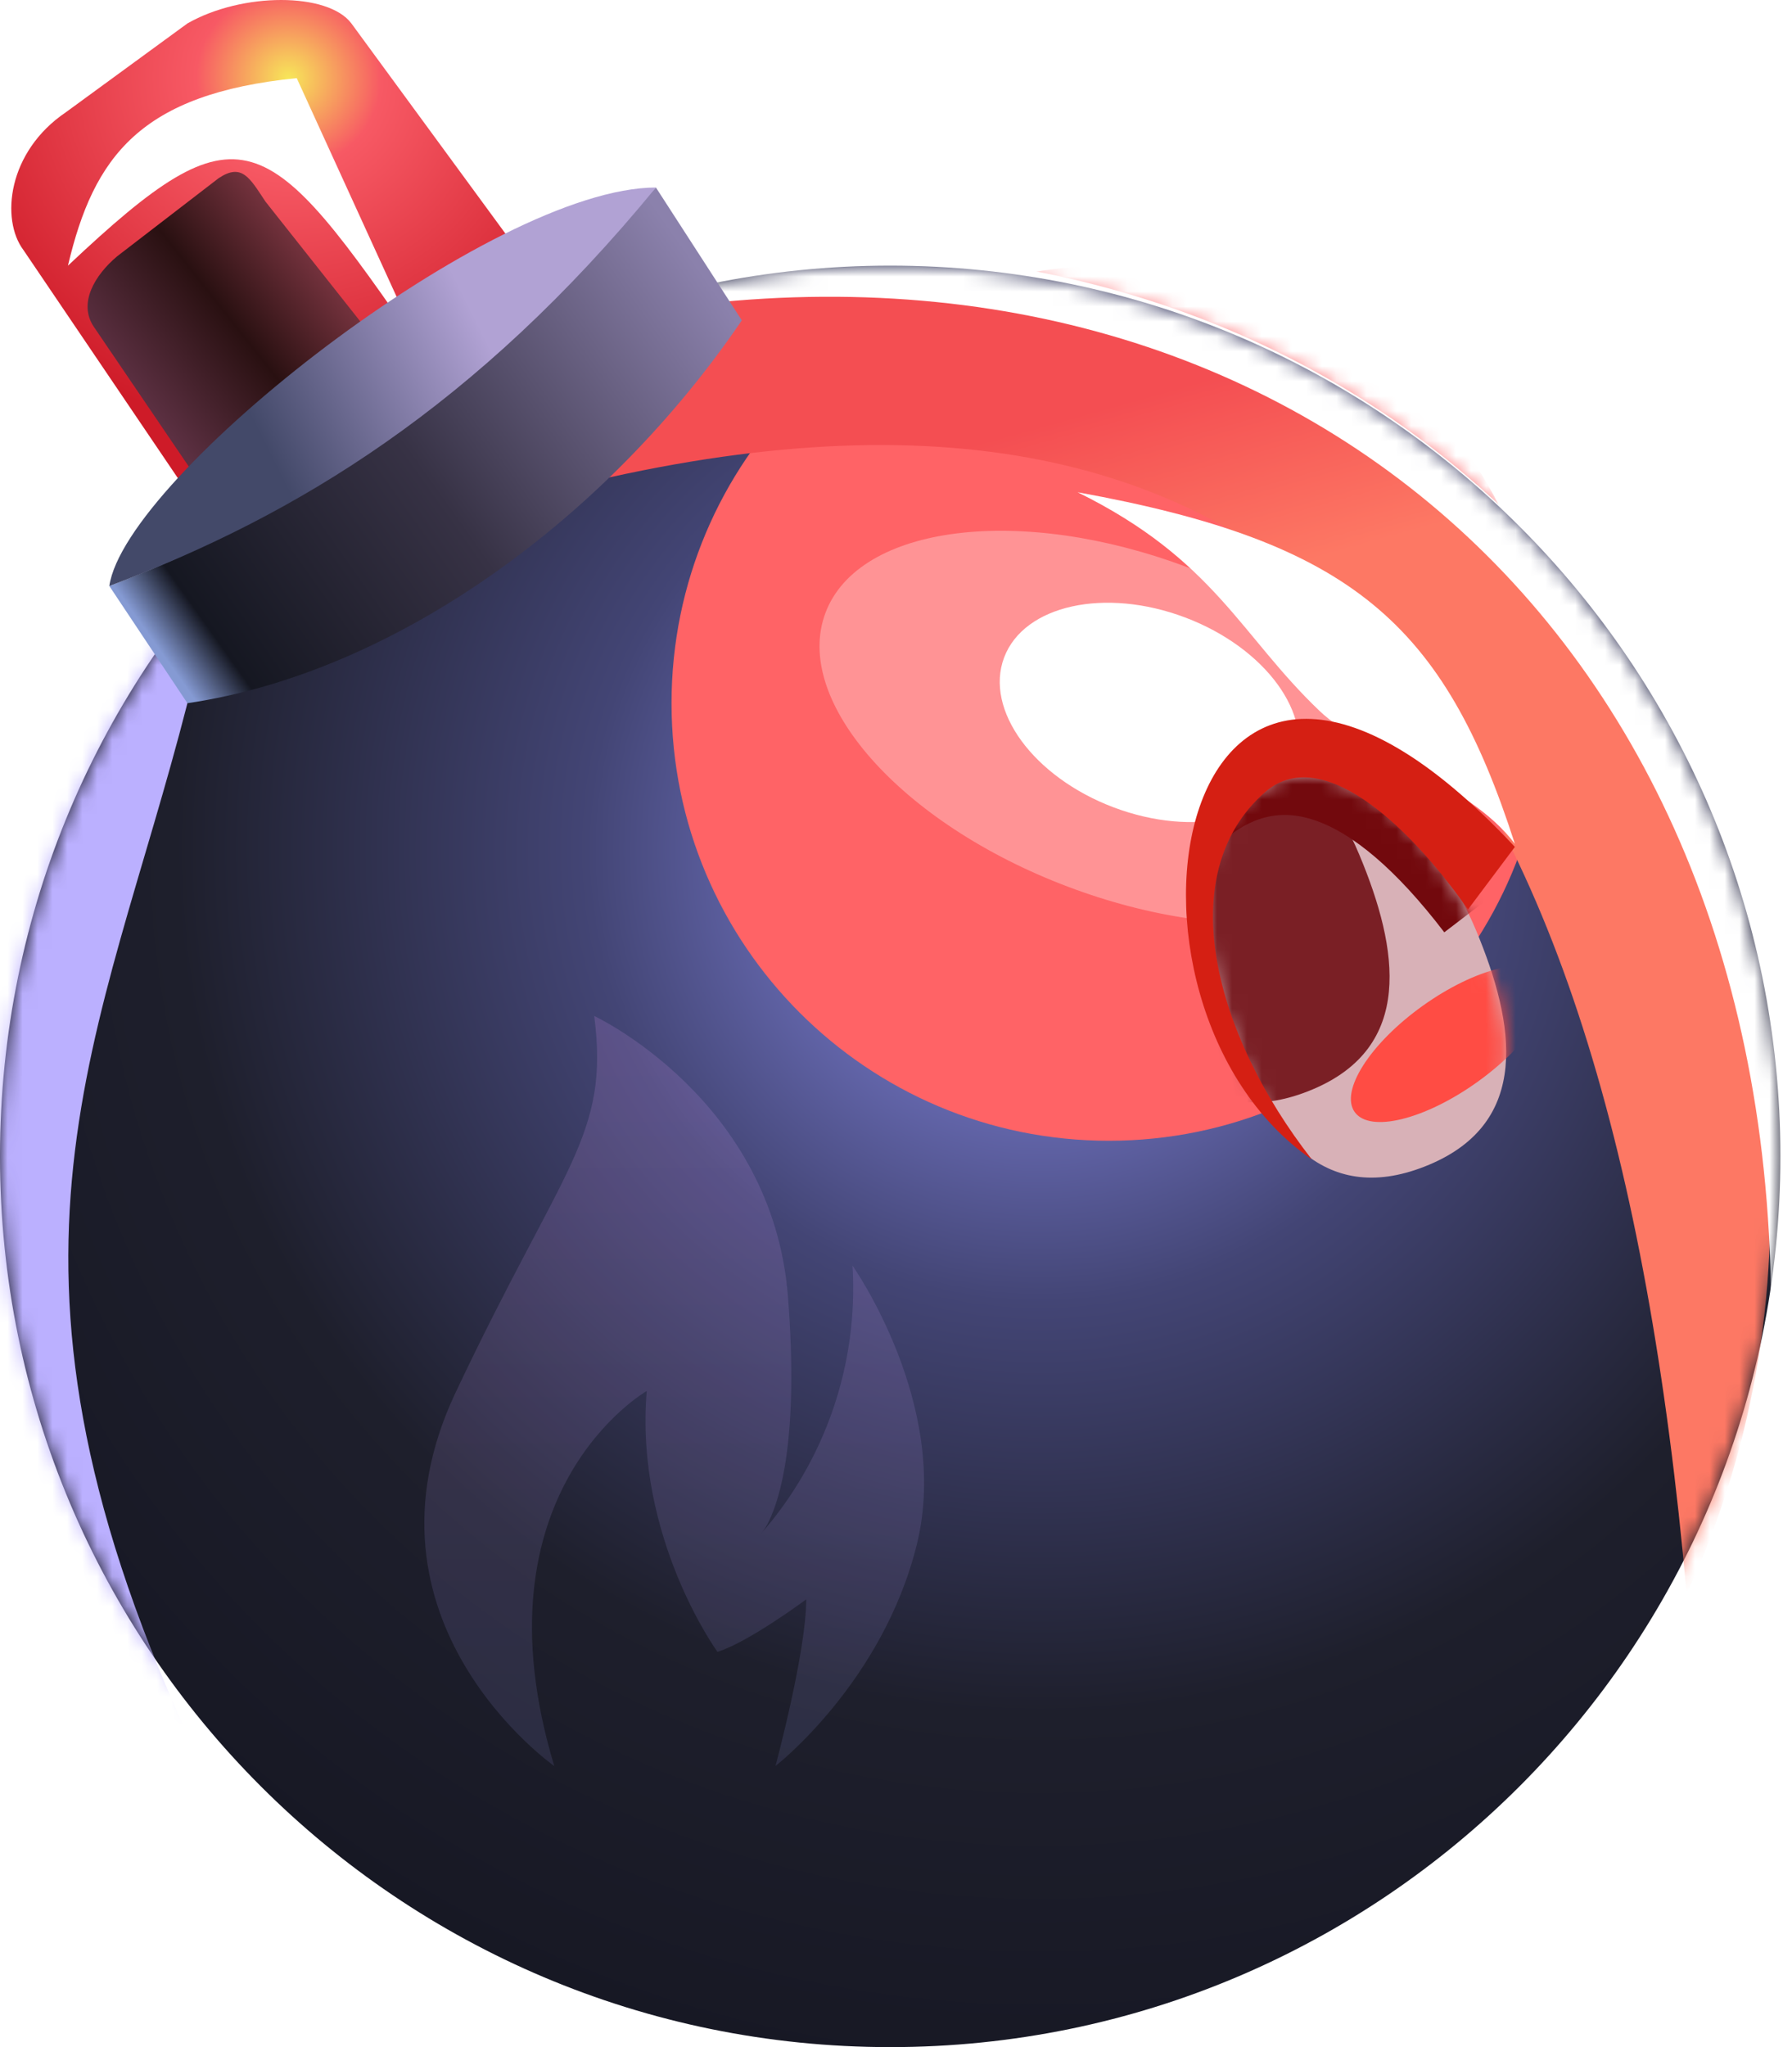 <svg width="120" height="137" viewBox="0 0 120 137" fill="none" xmlns="http://www.w3.org/2000/svg">
<path d="M59.611 137C92.533 137 119.222 110.311 119.222 77.389C119.222 44.467 92.533 17.778 59.611 17.778C26.689 17.778 0 44.467 0 77.389C0 110.311 26.689 137 59.611 137Z" fill="url(#paint0_radial_343_459)"/>
<path d="M37.118 118.192C31.555 99.803 43.308 93.09 43.308 93.09C42.486 102.901 48.043 110.546 48.043 110.546C50.088 109.927 53.989 107.036 53.989 107.036C53.989 110.546 51.93 118.186 51.93 118.186C51.93 118.186 59.137 112.596 61.406 103.311C63.672 94.026 57.09 84.704 57.09 84.704C57.486 91.277 55.271 97.74 50.929 102.678C51.147 102.426 51.328 102.145 51.468 101.844C52.248 100.279 53.501 96.211 52.767 86.791C51.736 73.569 39.793 67.993 39.793 67.993C40.822 76.049 37.736 77.906 30.506 93.198C23.276 108.488 37.118 118.192 37.118 118.192Z" fill="url(#paint1_linear_343_459)" fill-opacity="0.16"/>
<mask id="mask0_343_459" style="mask-type:alpha" maskUnits="userSpaceOnUse" x="0" y="17" width="120" height="120">
<path d="M59.611 137C92.533 137 119.222 110.311 119.222 77.389C119.222 44.467 92.533 17.778 59.611 17.778C26.689 17.778 0 44.467 0 77.389C0 110.311 26.689 137 59.611 137Z" fill="url(#paint2_radial_343_459)"/>
</mask>
<g mask="url(#mask0_343_459)">
<g filter="url(#filter0_f_343_459)">
<path d="M74.252 76.344C90.424 76.344 103.534 63.234 103.534 47.061C103.534 30.889 90.424 17.779 74.252 17.779C58.08 17.779 44.969 30.889 44.969 47.061C44.969 63.234 58.08 76.344 74.252 76.344Z" fill="#FF6366"/>
</g>
<g opacity="0.31" filter="url(#filter1_f_343_459)">
<path d="M95.787 56.318C98.016 50.422 90.756 42.214 79.57 37.985C68.385 33.756 57.51 35.108 55.281 41.004C53.052 46.9 60.312 55.107 71.498 59.336C82.683 63.565 93.558 62.214 95.787 56.318Z" fill="white"/>
</g>
<g filter="url(#filter2_f_343_459)">
<path d="M86.694 51.355C88.02 47.847 84.741 43.357 79.369 41.326C73.997 39.295 68.567 40.492 67.241 44C65.915 47.508 69.195 51.998 74.567 54.029C79.938 56.059 85.368 54.862 86.694 51.355Z" fill="white"/>
</g>
<g filter="url(#filter3_f_343_459)">
<path d="M47.061 18.302C49.153 21.962 48.107 24.346 39.741 32.19C87.325 21.209 107.718 48.107 112.947 106.672C131.772 65.886 101.443 12.027 47.061 18.302Z" fill="url(#paint3_linear_343_459)"/>
</g>
<g filter="url(#filter4_f_343_459)">
<path d="M47.061 18.825C90.462 14.118 123.927 45.493 119.744 96.214" stroke="white" stroke-width="3"/>
</g>
<g filter="url(#filter5_f_343_459)">
<path d="M12.55 116.085C-2.074 84.052 6.798 69.546 12.55 47.062L10.981 41.31L-9.935 64.84L-2.614 116.085H12.55Z" fill="#BBB0FF"/>
</g>
</g>
<path d="M1.569 16.733L12.55 32.943C21.023 26.825 25.933 23.396 35.035 17.256L23.531 1.569C21.962 -0.523 16.21 -0.523 12.55 1.569L4.413 7.511C0.499 10.158 0.038 14.691 1.569 16.733Z" fill="url(#paint4_radial_343_459)"/>
<g filter="url(#filter6_f_343_459)">
<path d="M6.275 21.86L15.164 34.932L27.714 26.043L17.779 13.493C16.733 11.925 16.21 10.879 14.641 11.925L7.843 17.154C6.34 18.418 5.229 20.291 6.275 21.86Z" fill="url(#paint5_linear_343_459)"/>
</g>
<g filter="url(#filter7_f_343_459)">
<path d="M19.87 5.229L28.237 23.531C17.779 8.366 16.21 6.798 4.55 17.779C6.275 10.458 9.412 6.275 19.87 5.229Z" fill="white"/>
</g>
<path d="M12.55 47.061L7.321 39.218C22.485 33.466 30.851 25.622 43.924 12.55L49.676 21.439C40.786 34.512 26.668 44.97 12.55 47.061Z" fill="url(#paint6_linear_343_459)"/>
<path d="M7.321 39.218C19.87 34.512 31.897 27.191 43.924 12.55C32.943 12.55 8.367 31.897 7.321 39.218Z" fill="url(#paint7_linear_343_459)"/>
<path d="M98.828 62.225C101.508 68.617 102.488 75.101 95.691 77.951C88.893 80.8 84.71 76.343 82.096 67.977C79.808 60.656 80.172 54.45 85.233 52.328C90.293 50.207 96.149 55.833 98.828 62.225Z" fill="#D8B1B7"/>
<mask id="mask1_343_459" style="mask-type:alpha" maskUnits="userSpaceOnUse" x="80" y="51" width="21" height="28">
<path d="M98.828 62.225C101.508 68.617 102.488 75.101 95.691 77.951C88.893 80.8 84.71 76.344 82.096 67.977C79.808 60.656 80.172 54.45 85.233 52.328C90.293 50.207 96.149 55.833 98.828 62.225Z" fill="#D8B1B7"/>
</mask>
<g mask="url(#mask1_343_459)">
<g filter="url(#filter8_f_343_459)">
<path d="M91.02 57.189C93.699 63.581 94.68 70.064 87.882 72.914C81.085 75.763 76.901 71.307 74.287 62.94C71.999 55.62 72.364 49.413 77.424 47.292C82.485 45.17 88.34 50.797 91.02 57.189Z" fill="#7A1F25"/>
</g>
<path d="M98.305 61.179C91.508 52.29 85.756 50.721 81.05 54.382" stroke="#72090D" stroke-width="4"/>
<g filter="url(#filter9_f_343_459)">
<path d="M95.274 67.31C91.75 69.829 89.71 73.014 90.718 74.424C91.725 75.833 95.399 74.934 98.923 72.415C102.447 69.895 104.487 66.71 103.479 65.301C102.472 63.891 98.798 64.791 95.274 67.31Z" fill="#FF4C44"/>
</g>
</g>
<g filter="url(#filter10_f_343_459)">
<path d="M72.16 32.943C90.534 36.267 96.697 41.741 101.443 56.474C98.359 52.356 91.371 50.441 88.37 47.584C83.06 42.527 81.321 37.454 72.16 32.943Z" fill="white"/>
</g>
<path d="M101.443 56.678L98.305 60.861C94.122 54.905 88.37 49.807 84.71 53.017C78.46 58.499 81.306 69.227 87.847 77.594C72.683 67.135 78.435 32.101 101.443 56.678Z" fill="#D51F13"/>
<defs>
<filter id="filter0_f_343_459" x="0.869" y="-26.321" width="146.765" height="146.765" filterUnits="userSpaceOnUse" color-interpolation-filters="sRGB">
<feFlood flood-opacity="0" result="BackgroundImageFix"/>
<feBlend mode="normal" in="SourceGraphic" in2="BackgroundImageFix" result="shape"/>
<feGaussianBlur stdDeviation="22.05" result="effect1_foregroundBlur_343_459"/>
</filter>
<filter id="filter1_f_343_459" x="50.379" y="31.022" width="50.31" height="35.277" filterUnits="userSpaceOnUse" color-interpolation-filters="sRGB">
<feFlood flood-opacity="0" result="BackgroundImageFix"/>
<feBlend mode="normal" in="SourceGraphic" in2="BackgroundImageFix" result="shape"/>
<feGaussianBlur stdDeviation="2.25" result="effect1_foregroundBlur_343_459"/>
</filter>
<filter id="filter2_f_343_459" x="60.747" y="34.137" width="32.442" height="27.081" filterUnits="userSpaceOnUse" color-interpolation-filters="sRGB">
<feFlood flood-opacity="0" result="BackgroundImageFix"/>
<feBlend mode="normal" in="SourceGraphic" in2="BackgroundImageFix" result="shape"/>
<feGaussianBlur stdDeviation="3.1" result="effect1_foregroundBlur_343_459"/>
</filter>
<filter id="filter3_f_343_459" x="29.041" y="7.1" width="100.204" height="110.273" filterUnits="userSpaceOnUse" color-interpolation-filters="sRGB">
<feFlood flood-opacity="0" result="BackgroundImageFix"/>
<feBlend mode="normal" in="SourceGraphic" in2="BackgroundImageFix" result="shape"/>
<feGaussianBlur stdDeviation="5.35" result="effect1_foregroundBlur_343_459"/>
</filter>
<filter id="filter4_f_343_459" x="43.399" y="13.359" width="81.698" height="86.478" filterUnits="userSpaceOnUse" color-interpolation-filters="sRGB">
<feFlood flood-opacity="0" result="BackgroundImageFix"/>
<feBlend mode="normal" in="SourceGraphic" in2="BackgroundImageFix" result="shape"/>
<feGaussianBlur stdDeviation="1.75" result="effect1_foregroundBlur_343_459"/>
</filter>
<filter id="filter5_f_343_459" x="-17.435" y="33.81" width="37.485" height="89.775" filterUnits="userSpaceOnUse" color-interpolation-filters="sRGB">
<feFlood flood-opacity="0" result="BackgroundImageFix"/>
<feBlend mode="normal" in="SourceGraphic" in2="BackgroundImageFix" result="shape"/>
<feGaussianBlur stdDeviation="3.75" result="effect1_foregroundBlur_343_459"/>
</filter>
<filter id="filter6_f_343_459" x="2.365" y="8.004" width="28.849" height="30.429" filterUnits="userSpaceOnUse" color-interpolation-filters="sRGB">
<feFlood flood-opacity="0" result="BackgroundImageFix"/>
<feBlend mode="normal" in="SourceGraphic" in2="BackgroundImageFix" result="shape"/>
<feGaussianBlur stdDeviation="1.75" result="effect1_foregroundBlur_343_459"/>
</filter>
<filter id="filter7_f_343_459" x="2.45" y="3.129" width="27.886" height="22.502" filterUnits="userSpaceOnUse" color-interpolation-filters="sRGB">
<feFlood flood-opacity="0" result="BackgroundImageFix"/>
<feBlend mode="normal" in="SourceGraphic" in2="BackgroundImageFix" result="shape"/>
<feGaussianBlur stdDeviation="1.05" result="effect1_foregroundBlur_343_459"/>
</filter>
<filter id="filter8_f_343_459" x="64.64" y="38.536" width="36.712" height="43.538" filterUnits="userSpaceOnUse" color-interpolation-filters="sRGB">
<feFlood flood-opacity="0" result="BackgroundImageFix"/>
<feBlend mode="normal" in="SourceGraphic" in2="BackgroundImageFix" result="shape"/>
<feGaussianBlur stdDeviation="4.15" result="effect1_foregroundBlur_343_459"/>
</filter>
<filter id="filter9_f_343_459" x="80.96" y="55.134" width="32.276" height="29.456" filterUnits="userSpaceOnUse" color-interpolation-filters="sRGB">
<feFlood flood-opacity="0" result="BackgroundImageFix"/>
<feBlend mode="normal" in="SourceGraphic" in2="BackgroundImageFix" result="shape"/>
<feGaussianBlur stdDeviation="4.75" result="effect1_foregroundBlur_343_459"/>
</filter>
<filter id="filter10_f_343_459" x="67.96" y="28.743" width="37.683" height="31.931" filterUnits="userSpaceOnUse" color-interpolation-filters="sRGB">
<feFlood flood-opacity="0" result="BackgroundImageFix"/>
<feBlend mode="normal" in="SourceGraphic" in2="BackgroundImageFix" result="shape"/>
<feGaussianBlur stdDeviation="2.1" result="effect1_foregroundBlur_343_459"/>
</filter>
<radialGradient id="paint0_radial_343_459" cx="0" cy="0" r="1" gradientUnits="userSpaceOnUse" gradientTransform="translate(69.546 56.996) rotate(119.836) scale(81.98)">
<stop stop-color="#434575"/>
<stop offset="0.135" stop-color="#7578C9"/>
<stop offset="0.367" stop-color="#434575"/>
<stop offset="0.7" stop-color="#1E1F2C"/>
<stop offset="1" stop-color="#171824"/>
</radialGradient>
<linearGradient id="paint1_linear_343_459" x1="45.148" y1="67.993" x2="45.148" y2="118.192" gradientUnits="userSpaceOnUse">
<stop stop-color="#E69EF8"/>
<stop offset="1" stop-color="#8086CA"/>
</linearGradient>
<radialGradient id="paint2_radial_343_459" cx="0" cy="0" r="1" gradientUnits="userSpaceOnUse" gradientTransform="translate(73.206 53.859) rotate(120.904) scale(86.538)">
<stop stop-color="#89778C"/>
<stop offset="0.367" stop-color="#565066"/>
<stop offset="0.7" stop-color="#1E1F2C"/>
<stop offset="1" stop-color="#171824"/>
</radialGradient>
<linearGradient id="paint3_linear_343_459" x1="87.325" y1="23.531" x2="90.985" y2="36.603" gradientUnits="userSpaceOnUse">
<stop stop-color="#F44E52"/>
<stop offset="1" stop-color="#FD7864"/>
</linearGradient>
<radialGradient id="paint4_radial_343_459" cx="0" cy="0" r="1" gradientUnits="userSpaceOnUse" gradientTransform="translate(19.347 5.229) rotate(100.081) scale(23.899 24.869)">
<stop stop-color="#F7E759"/>
<stop offset="0.25" stop-color="#F75964"/>
<stop offset="1" stop-color="#CE1B28"/>
</radialGradient>
<linearGradient id="paint5_linear_343_459" x1="21.962" y1="16.733" x2="9.412" y2="26.668" gradientUnits="userSpaceOnUse">
<stop stop-color="#813845"/>
<stop offset="0.5" stop-color="#291011"/>
<stop offset="1" stop-color="#5C3042"/>
</linearGradient>
<linearGradient id="paint6_linear_343_459" x1="10.981" y1="43.924" x2="47.061" y2="18.302" gradientUnits="userSpaceOnUse">
<stop stop-color="#859AD3"/>
<stop offset="0.08" stop-color="#151721"/>
<stop offset="0.48" stop-color="#373245"/>
<stop offset="1" stop-color="#8B81AC"/>
</linearGradient>
<linearGradient id="paint7_linear_343_459" x1="17.779" y1="29.805" x2="32.42" y2="22.485" gradientUnits="userSpaceOnUse">
<stop stop-color="#434969"/>
<stop offset="1" stop-color="#B1A2D4"/>
</linearGradient>
</defs>
</svg>
